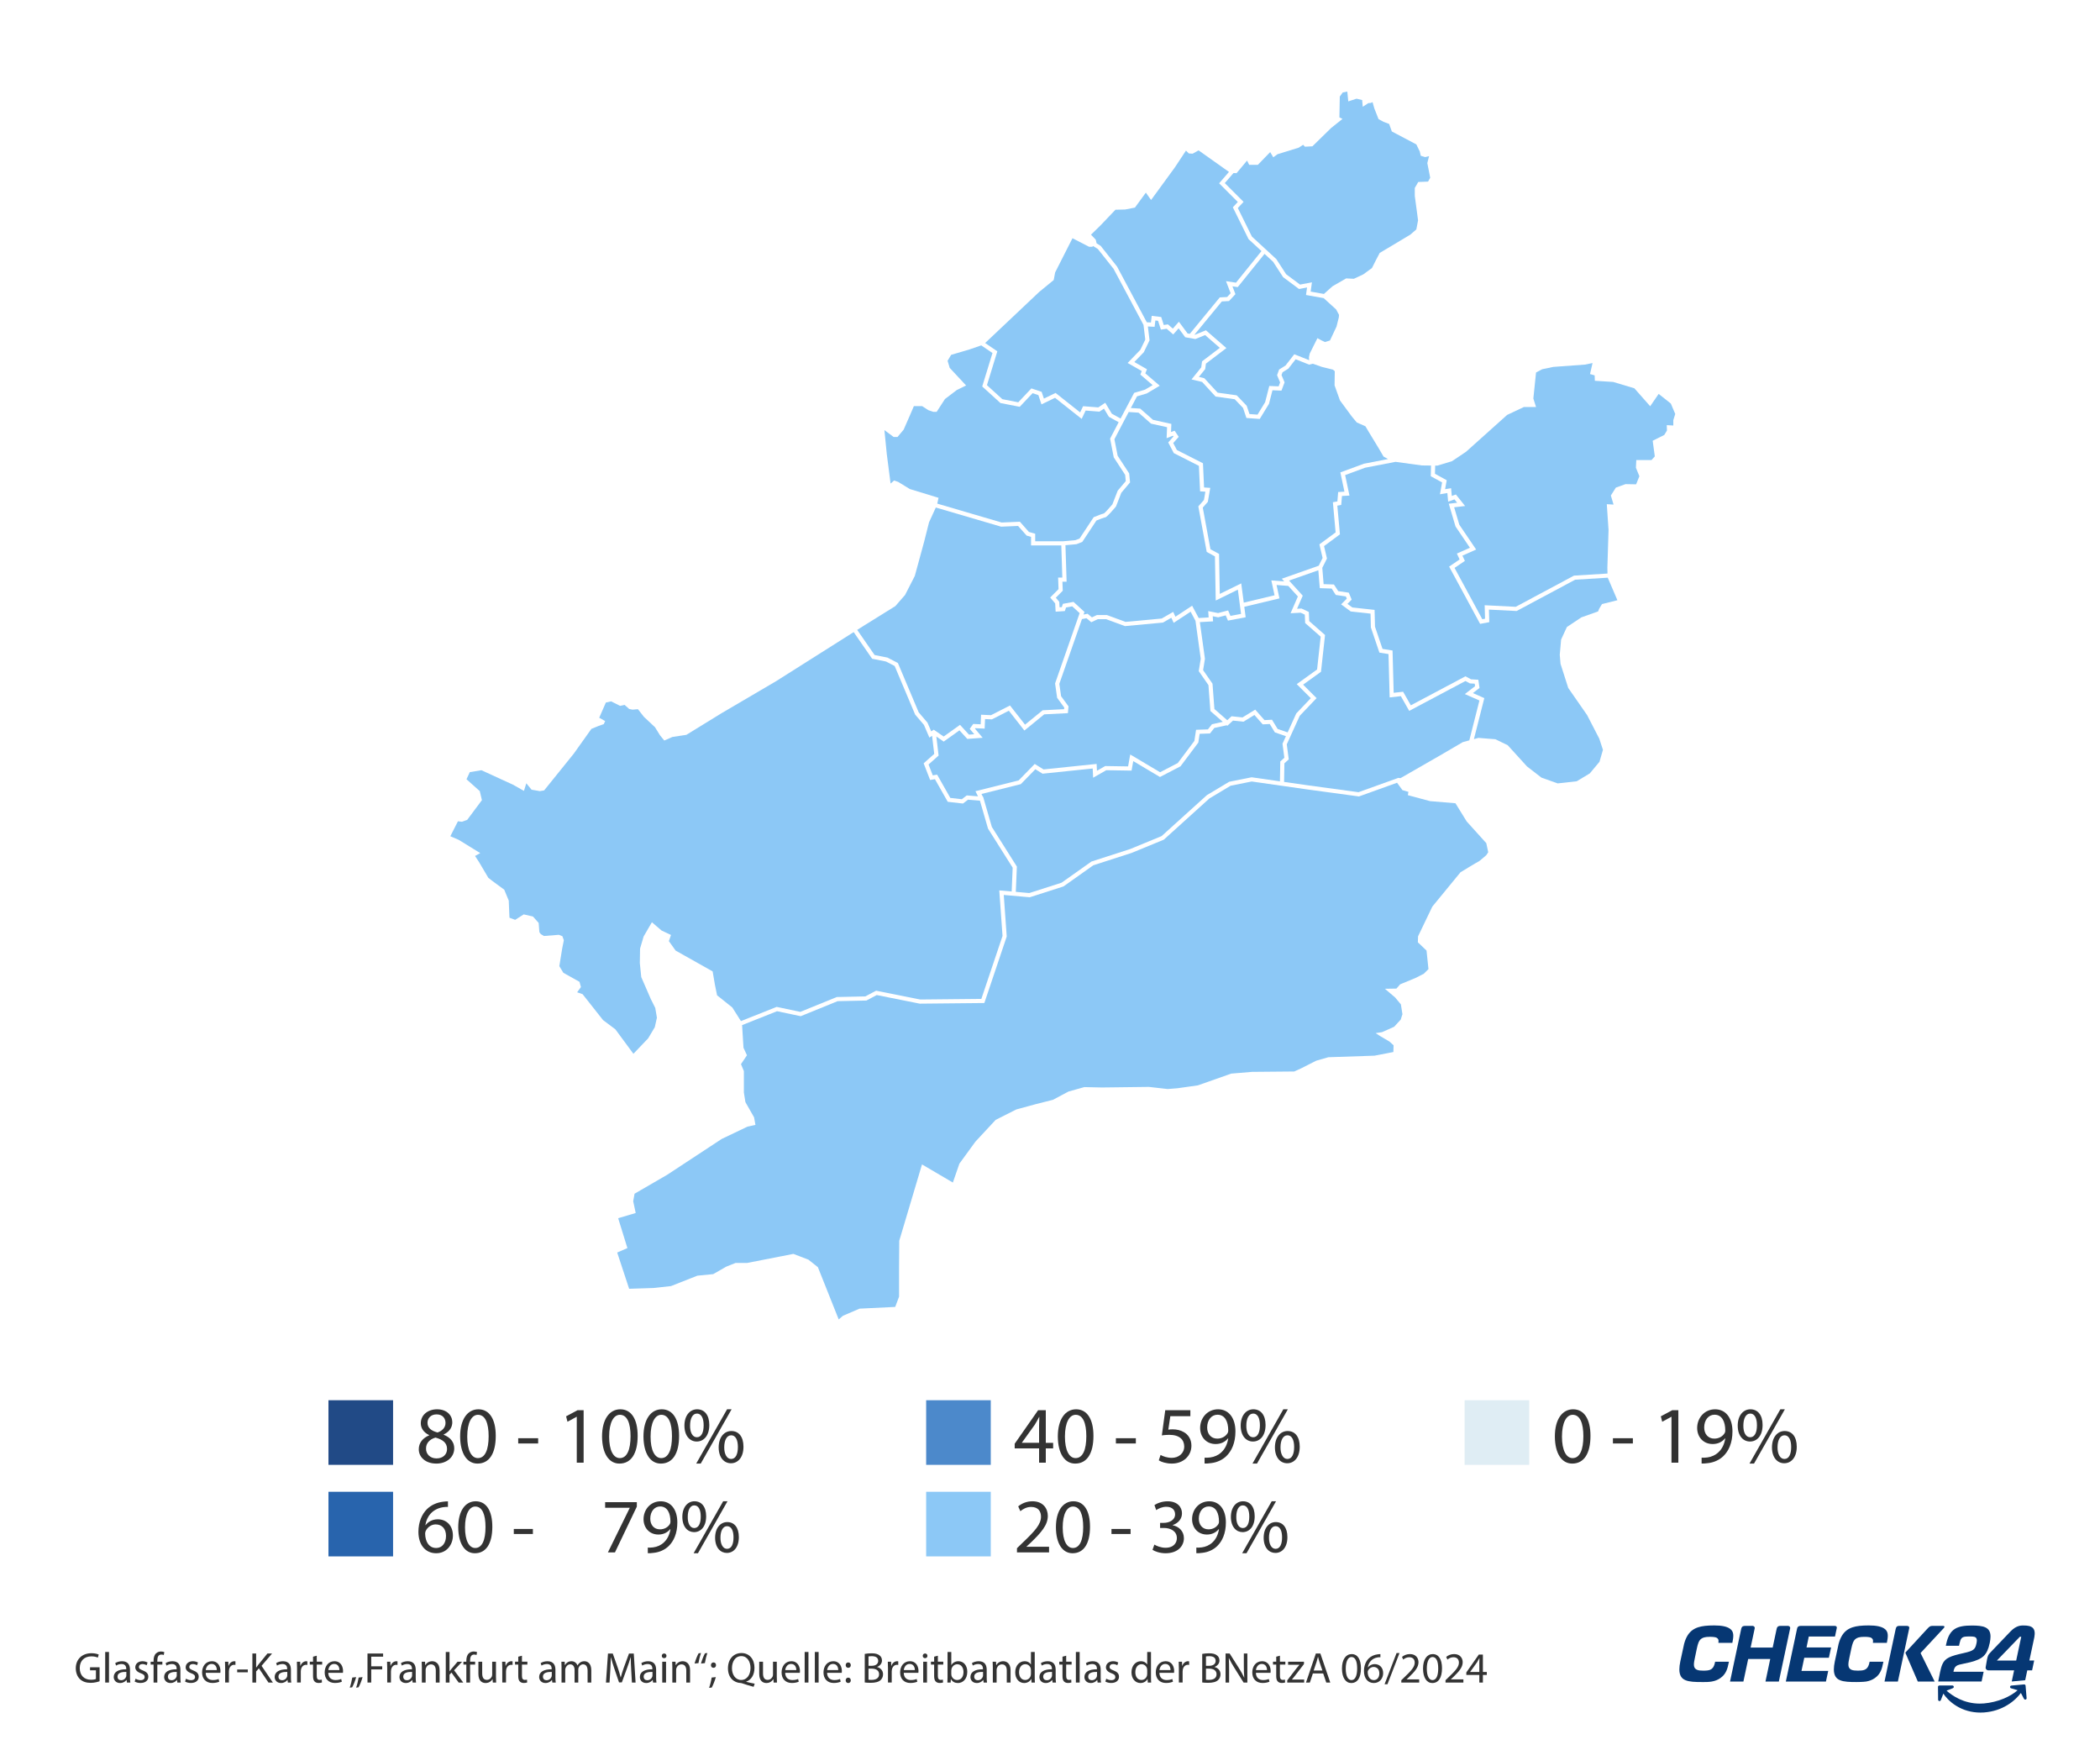 <?xml version="1.0" encoding="UTF-8"?>
<svg id="Ebene_1" data-name="Ebene 1" xmlns="http://www.w3.org/2000/svg" viewBox="0 0 390 325">
  <g>
    <polygon points="192.161 141.854 193.803 142.87 203.66 141.848 203.721 143.118 205.254 142.241 209.504 142.309 209.899 140.096 215.446 143.394 218.728 141.688 221.812 137.576 222.129 135.51 224.328 135.435 225.084 134.472 227.096 134.037 224.787 132.025 224.428 127.215 222.624 124.618 222.995 122.321 222.018 115.277 221.114 113.581 217.969 115.653 217.532 114.707 215.979 115.603 208.923 116.258 205.427 114.973 203.877 114.973 202.668 115.538 201.77 114.789 200.934 114.956 196.733 126.978 197.061 129.275 198.439 131.16 198.324 132.419 193.928 132.642 190.243 135.65 187.357 131.971 184.213 133.576 182.936 133.518 182.865 135.293 181.125 135.214 181.066 135.297 182.495 136.994 179.64 137.205 178.183 135.615 175.258 137.704 173.892 136.759 174.312 140.298 172.445 141.957 173.229 143.972 174.037 143.837 176.487 148.16 178.622 148.404 179.539 147.698 181.632 147.868 181.155 146.914 189.182 144.908 192.161 141.854" fill="#8cc8f6" stroke-width="0"/>
    <polygon points="191.153 165.825 197.148 163.903 202.695 159.974 209.902 157.649 215.72 155.253 224.135 147.645 228.269 145.164 232.444 144.329 237.703 145.081 237.768 141.39 238.523 140.704 238.179 138.097 238.815 136.7 236.757 135.99 235.811 134.436 234.506 134.504 232.964 132.761 230.928 134.01 228.983 133.802 227.935 134.769 227.82 134.669 225.518 135.167 224.713 136.192 222.794 136.258 222.544 137.884 219.239 142.291 215.421 144.276 210.462 141.327 210.147 143.09 205.453 143.015 203.011 144.411 202.929 142.699 193.62 143.664 192.281 142.835 189.581 145.602 182.274 147.429 182.53 147.941 182.579 147.945 184.199 153.543 188.848 160.91 188.65 165.603 191.153 165.825" fill="#8cc8f6" stroke-width="0"/>
    <path d="M196.716,111.74l.057,1.018.418-.028.203-.61,1.974-.359,2.032,1.863-.17.488.751-.15.805.671.921-.43h1.858l3.461,1.271,6.715-.623,2.138-1.234.415.899,3.102-2.045,1.219,2.285,1.85-.106-.079-1.179,1.826.365,1.868-.487.435,1.014,1.965-.372-.592-4.502-4.109,2.018-.149-8.191-1.526-.833-1.558-8.456,1.045-1.195.264-1.531-.981-.065-.219-4.734-4.666-2.368-1.031-1.976.973-1.112-.091-.137-1.182.454.082-2.038-2.977-.661-2.319-2.038-1.828-.122-1.011,1.912h0l-1.641,3.146.599,3.059,2.14,3.281.168,1.676-1.626,1.921-.994,2.556-.042.049c-1.621,1.916-1.87,1.98-2.05,1.982-.168.032-.899.307-1.538.566l-2.629,3.979-1.088.418-2.034.185.214,6.778h-.779l.062,1.685-1.288,1.288.635.751Z" fill="#8cc8f6" stroke-width="0"/>
    <path d="M253.338,86.099c1.482-.29,3.108-.607,4.437-.861l-.829-.461-.967-1.647-1.826-3.008-.573-.967-1.611-.716-.895-1.074-2.22-3.008-1.003-2.793.036-2.649-.358-.286-2.041-.501-1.666-.589-.689.169-2.514-.998-1.355,1.742-1.081.676-.187.514.569,1.351-.578,1.541-1.671-.07-.647,2.522-1.714,2.805-2.478-.177-.622-1.865-1.551-1.616-3.554-.498-2.498-2.712-1.971-.469,1.807-2.237.149-1.117,3.3-2.508-2.729-2.373-1.8.733-1.893-.329-1.228-1.658-1.002,1.136-1.219-1.056-1.072.165-.522-1.641-.506-.063-.139,1.18-1.251-.066.313,2.567-1.07,2.216-1.757,1.818,2.345,1.34-.306.765,2.683,2.3-2.42,1.434-1.807.535-1.145,2.166,1.746.116,2.367,2.08,3.412.758-.06,1.511.664-.255.761,1.141-1.015,1.159.673,1.29,4.846,2.459.207,4.495,1.148.077-.446,2.587-.942,1.077,1.424,7.729,1.597.871.135,7.427,3.984-1.957.471,3.576,5.718-1.365-.598-2.764,2.397.189-.456-.503,6.86-2.412.72-1.44-.594-2.525,3.011-2.223-.509-5.601.837-.152.145-1.744,1.164-.065-.757-3.578,4.388-1.617.03-.006Z" fill="#8cc8f6" stroke-width="0"/>
    <polygon points="229.078 32.131 227.46 33.998 230.948 37.486 229.882 38.628 232.501 43.933 237.027 48.106 238.861 50.928 241.438 52.844 243.644 52.42 243.409 54.146 245.871 54.582 247.457 53.162 249.999 51.694 251.432 51.766 253.186 50.942 254.797 49.761 255.442 48.472 256.229 46.968 261.922 43.567 263.032 42.6 263.354 40.917 262.746 36.37 262.746 34.902 263.39 33.792 265.216 33.72 265.61 33.004 265.073 30.283 265.395 28.994 264.679 29.173 263.856 28.923 263.677 28.135 263.032 26.81 258.485 24.411 257.984 23.015 256.945 22.621 256.015 22.12 255.227 20.115 254.905 18.969 254.582 19.112 254.117 19.148 253.079 19.829 252.971 18.575 251.933 18.325 250.393 18.826 250.214 17 249.355 17.179 248.818 17.931 248.746 21.798 249.319 22.084 247.207 23.767 243.734 27.168 242.337 27.24 242.015 26.882 241.192 27.419 237.253 28.636 236.466 29.209 235.893 28.242 233.601 30.606 231.99 30.606 231.596 29.818 229.647 32.153 229.078 32.131" fill="#8cc8f6" stroke-width="0"/>
    <polygon points="226.911 55.973 221.835 62.14 221.922 62.155 223.955 61.327 227.757 64.633 223.958 67.52 223.823 68.533 222.648 69.987 223.659 70.228 226.13 72.911 229.675 73.407 231.531 75.341 232.045 76.883 233.542 76.989 234.952 74.683 235.725 71.668 237.461 71.741 237.735 71.01 237.168 69.663 237.549 68.616 238.74 67.872 240.366 65.781 243.129 66.878 243.089 66.338 243.233 65.658 244.665 62.793 245.381 63.187 246.061 63.509 246.992 63.223 248.209 60.645 248.639 58.927 248.675 58.461 248.138 57.459 245.821 55.356 242.545 54.776 242.736 53.379 241.251 53.665 238.291 51.464 236.433 48.607 234.843 47.141 229.864 53.313 228.88 53.166 229.438 54.618 228.246 55.903 226.911 55.973" fill="#8cc8f6" stroke-width="0"/>
    <polygon points="249.946 110.749 248.072 110.471 247.306 109.287 245.106 109.211 244.834 105.889 239.393 107.802 241.939 110.609 240.882 113.035 241.704 112.992 243.068 113.628 243.142 115.33 246.079 117.909 245.329 124.739 242.008 127.13 244.509 129.631 241.384 132.909 238.972 138.215 239.339 141.003 238.532 141.737 238.472 145.191 243.026 145.841 252.291 147.099 259.681 144.444 260.098 144.485 267.436 140.273 271.661 137.803 272.875 137.473 274.752 130.071 272.044 128.877 273.941 127.411 273.875 126.95 272.968 126.893 272.152 126.454 261.71 131.999 260.159 129.268 258.079 129.499 257.863 121.449 256.174 121.179 254.59 116.502 254.526 113.941 250.854 113.54 249.061 112.219 250.118 111.162 249.946 110.749" fill="#8cc8f6" stroke-width="0"/>
    <polygon points="227.633 114.264 226.235 114.628 225.222 114.426 225.285 115.376 222.83 115.517 223.774 122.33 223.435 124.434 225.181 126.949 225.532 131.652 227.92 133.734 228.718 132.998 230.749 133.216 233.113 131.767 234.837 133.715 236.23 133.642 237.271 135.353 239.135 135.995 240.737 132.471 243.433 129.644 240.823 127.034 244.601 124.314 245.27 118.224 242.386 115.692 242.318 114.128 241.553 113.771 239.677 113.87 241.034 110.758 239.254 108.796 237.074 108.624 237.612 111.113 231.083 112.671 231.339 114.615 228.05 115.237 227.633 114.264" fill="#8cc8f6" stroke-width="0"/>
    <path d="M290.995,116.428l2.685-1.79,3.115-1.11.179-.465.537-.895,2.864-.716-1.793-4.184-6.054.375-10.865,5.813-5.147-.261.067,2.33-1.705.32-5.756-10.638,1.951-1.324-.511-1.094,2.424-1.078-2.676-3.951-1.252-4.227,1.56-.18-.499-.623-1.176.42-.146-1.601-1.372.229.393-2.199-2.104-1.154.049-1.979-1.728-.021-4.861-.667c-1.485.28-3.876.743-5.657,1.092l-3.705,1.365.805,3.805-1.392.077-.139,1.664-.725.132.485,5.331-2.952,2.179.542,2.302-.866,1.732.247,3.029,1.917.066.795,1.229,1.96.29.538,1.291-.788.788.905.666,4.136.451.078,3.118,1.397,4.126,1.861.298.21,7.851,1.753-.195,1.431,2.522,10.144-5.387,1.03.555,1.365.085.218,1.526-1.227.948,2.119.935-1.93,7.612.832-.226,3.151.251,2.291,1.11,3.58,3.938,2.685,2.077,3.008,1.074,3.545-.394,2.435-1.468,1.79-2.148.644-2.22-.68-2.077-2.256-4.368-3.509-5.048-1.432-4.475-.143-1.683.251-2.829,1.074-2.327Z" fill="#8cc8f6" stroke-width="0"/>
    <path d="M272.377,152.518l-2.077-3.366-4.726-.394-4.117-1.11.107-.609-1.11-.322-1.002-1.373-7.078,2.544-9.455-1.284-10.454-1.493-3.915.783-3.955,2.373-8.458,7.647-5.984,2.463-7.109,2.293-5.548,3.93-6.256,2.007-4.828-.429.551,7.716-4.157,12.352-11.987.119-7.995-1.599-1.924,1.019-5.336.116-6.862,2.791-4.393-.925-6.492,2.579.259,4.207.644,1.396-1.11,1.647.537,1.289v3.974l.286,1.79,1.611,2.829.251,1.396-1.468.322-4.798,2.291-10.133,6.66-6.051,3.509-.251,1.396.465,2.184-3.258.967,1.719,5.55-1.898.823,2.22,6.731,4.476-.143,3.294-.358,4.905-1.933,2.936-.286,2.435-1.396,1.719-.68h2.148l8.593-1.683,2.793,1.074,1.754,1.396,3.867,9.703.788-.68,3.079-1.325,6.624-.322.716-1.898v-5.299l.036-5.084,4.225-14.178,5.729,3.366,1.217-3.509,2.972-4.082,3.759-4.046,3.831-1.933,3.545-.967,3.258-.824,2.9-1.54,2.936-.823,3.258.072,8.736-.107,3.473.394,1.826-.143,3.795-.537,6.194-2.184,3.867-.322,7.841-.072,1.253-.573,2.829-1.432,2.256-.644,8.557-.286,3.509-.68.036-1.253-.752-.68-1.754-1.038-.823-.537,1.182-.179,2.256-1.003,1.217-1.325.322-1.003-.286-1.826-1.074-1.289-1.898-1.611,2.148-.036.68-.788,2.864-1.182,1.54-.788.859-.859-.358-3.437-1.611-1.54.036-1.11,2.649-5.514,5.227-6.373s3.222-1.969,3.366-2.005c.143-.036,1.432-1.182,1.432-1.182l.358-.537-.358-1.683-3.652-4.046Z" fill="#8cc8f6" stroke-width="0"/>
    <polygon points="120.369 192.806 121.603 190.734 122 188.97 121.692 187.162 120.854 185.486 119.09 181.429 118.825 178.827 118.869 176.137 119.531 173.888 121.069 171.244 122.859 172.783 124.614 173.607 124.22 174.753 125.473 176.507 132.347 180.374 132.777 182.88 133.171 184.813 135.999 187.069 137.602 189.602 144.241 186.964 148.631 187.889 155.406 185.133 160.702 185.017 162.707 183.956 170.893 185.593 182.251 185.48 186.184 173.794 185.579 165.33 187.882 165.535 188.068 161.118 183.489 153.862 181.986 148.67 179.773 148.49 178.844 149.205 176.01 148.881 173.633 144.685 172.738 144.834 171.533 141.737 173.5 139.989 173.1 136.624 172.598 136.959 171.587 134.599 169.954 132.682 166.151 123.668 164.548 122.835 161.965 122.318 158.541 117.372 144.138 126.481 133.995 132.435 127.469 136.448 124.867 136.844 123.367 137.506 122.574 136.536 121.647 135.036 119.575 133.096 118.472 131.685 117.458 131.773 116.841 131.641 116.003 130.891 115.165 131.067 113.489 130.23 112.519 130.45 111.284 133.272 112.387 133.89 112.122 134.463 111.108 134.816 109.829 135.345 106.565 139.931 101.053 146.767 100.259 146.899 98.716 146.634 97.746 145.444 97.305 146.855 95.276 145.708 89.411 143.018 87.25 143.371 86.633 144.694 89.102 146.899 89.499 148.575 86.765 152.235 85.795 152.588 85.045 152.5 83.634 155.278 85.177 155.939 89.19 158.409 88.22 158.938 88.97 160.085 90.69 162.995 91.484 163.613 93.644 165.2 94.482 167.229 94.615 170.404 95.673 170.801 97.261 169.787 98.98 170.184 100.039 171.374 100.171 173.094 100.436 173.447 101.009 173.8 103.787 173.579 104.449 173.844 104.713 174.593 104.405 176.137 103.875 179.4 104.625 180.635 107.624 182.311 107.888 183.281 107.183 184.251 108.197 184.604 111.99 189.411 114.283 191.131 117.634 195.673 120.369 192.806" fill="#8cc8f6" stroke-width="0"/>
    <polygon points="310.293 74.931 308.038 73.141 306.462 75.432 303.526 72.102 299.588 70.921 296.187 70.706 296.151 69.704 295.292 69.453 295.757 67.412 294.396 67.698 288.489 68.128 286.412 68.558 285.266 69.166 284.765 74 285.266 75.575 283.011 75.575 279.896 77.043 272.27 83.882 269.656 85.636 266.935 86.46 266.533 86.455 266.495 87.974 268.673 89.169 268.375 90.838 269.489 90.652 269.62 92.09 270.378 91.819 272.089 93.959 270.057 94.193 271.015 97.426 274.141 102.041 271.592 103.173 272.049 104.151 270.132 105.452 275.289 114.983 275.794 114.888 275.723 112.383 281.489 112.675 292.313 106.884 298.536 106.498 298.514 105.4 298.729 98.418 298.407 93.621 299.66 93.692 299.158 92.009 300.089 90.541 301.88 89.897 303.849 89.933 304.457 88.429 303.813 86.854 303.885 85.421 306.713 85.421 307.322 84.741 306.928 81.841 309.076 80.767 309.577 79.943 309.542 78.941 310.759 79.013 310.759 78.01 311.117 76.864 310.293 74.931" fill="#8cc8f6" stroke-width="0"/>
    <polygon points="162.421 121.624 164.807 122.101 166.753 123.113 170.617 132.273 172.249 134.188 172.942 135.804 173.413 135.49 175.251 136.762 178.29 134.592 179.956 136.409 180.934 136.337 180.091 135.336 180.742 134.425 182.126 134.488 182.197 132.713 184.044 132.797 187.572 130.996 190.365 134.557 193.637 131.886 197.617 131.683 197.645 131.38 196.325 129.574 195.943 126.902 200.505 113.849 199.129 112.588 197.98 112.797 197.758 113.465 196.046 113.579 195.961 112.041 195.034 110.946 196.586 109.394 196.506 107.246 197.289 107.246 197.101 101.273 191.481 101.273 191.481 99.687 190.658 99.452 189.072 97.66 185.927 97.797 173.794 94.238 172.538 96.979 171.612 100.639 169.892 106.945 168.084 110.473 166.276 112.546 160.455 116.162 159.193 116.96 162.421 121.624" fill="#8cc8f6" stroke-width="0"/>
    <polygon points="185.219 65.235 183.29 71.52 186.153 74.123 189.105 74.7 191.542 72.12 193.448 72.756 193.867 74.013 196.033 72.963 200.599 76.575 201.144 75.424 203.973 75.647 205.263 74.787 206.482 76.819 208.107 77.716 210.626 72.95 212.652 72.349 214.065 71.512 211.779 69.553 212.041 68.898 209.417 67.399 211.777 64.957 212.695 63.056 212.363 60.329 206.805 49.917 203.886 46.234 203.023 45.695 202.834 45.824 202.261 45.824 199.174 44.236 195.955 50.586 195.69 51.997 193 54.202 182.954 63.693 185.219 65.235" fill="#8cc8f6" stroke-width="0"/>
    <path d="M165.394,89.791l.661-.573.75.265,2.161,1.323,5.336,1.632-.243,1.076,11.962,3.509,3.385-.147,1.68,1.899,1.165.333v1.396h5.205l2.272-.207.758-.291,2.624-3.972.11-.045c1.2-.491,1.635-.621,1.81-.655.223-.167.951-.968,1.55-1.673l.994-2.555,1.498-1.77-.116-1.164-2.119-3.25-.679-3.472,1.592-3.051-1.82-1.004-.91-1.517-.84.56-2.566-.203-.733,1.546-4.946-3.913-2.52,1.222-.575-1.724-1.075-.358-2.391,2.531-3.579-.7-3.384-3.076,1.905-6.209-2.085-1.42-2.152.742-3.44,1.014-.661,1.102.397,1.323,3.043,3.263-1.72.838-2.205,1.676-1.543,2.381h-.617l-.926-.309-1.147-.75h-1.543l-.661,1.543-1.235,2.822-1.147,1.367h-.706l-1.72-1.279.441,4.454.706,5.468Z" fill="#8cc8f6" stroke-width="0"/>
    <polygon points="203.656 45.182 204.407 45.651 207.452 49.493 212.974 59.838 213.745 59.879 213.89 58.645 215.655 58.866 216.127 60.348 216.9 60.229 217.811 61.019 218.938 59.741 220.55 61.917 220.962 61.989 226.531 55.221 227.894 55.15 228.547 54.446 227.686 52.208 229.541 52.486 234.276 46.618 231.873 44.403 228.955 38.492 229.877 37.504 226.408 34.036 228.238 31.923 222.591 27.919 221.488 28.537 220.783 28.493 220.253 27.963 218.181 31.094 213.771 37.136 212.801 35.769 210.772 38.547 208.964 38.9 207.156 38.944 204.378 41.855 202.614 43.574 203.496 44.501 203.656 45.182" fill="#8cc8f6" stroke-width="0"/>
  </g>
  <g>
    <path d="M83.191,279.813c-.258-.015-.588,0-.947.057-1.981.331-3.029,1.781-3.245,3.317h.044c.444-.589,1.22-1.077,2.254-1.077,1.65,0,2.814,1.191,2.814,3.016,0,1.708-1.164,3.288-3.102,3.288-1.996,0-3.303-1.551-3.303-3.978,0-1.838.66-3.288,1.579-4.207.775-.761,1.81-1.235,2.987-1.379.373-.057.688-.071.918-.071v1.034ZM82.833,285.197c0-1.335-.761-2.14-1.925-2.14-.76,0-1.464.475-1.809,1.149-.086.144-.144.33-.144.56.028,1.536.732,2.671,2.054,2.671,1.091,0,1.823-.904,1.823-2.24Z" fill="#333" stroke-width="0"/>
    <path d="M91.431,283.489c0,3.173-1.178,4.925-3.245,4.925-1.824,0-3.059-1.709-3.087-4.796,0-3.13,1.35-4.854,3.245-4.854,1.967,0,3.087,1.752,3.087,4.725ZM86.361,283.633c0,2.426.747,3.805,1.896,3.805,1.292,0,1.909-1.508,1.909-3.892,0-2.297-.589-3.805-1.896-3.805-1.105,0-1.91,1.35-1.91,3.892Z" fill="#333" stroke-width="0"/>
    <path d="M98.965,283.905v.934h-3.547v-.934h3.547Z" fill="#333" stroke-width="0"/>
    <path d="M118.269,278.923v.833l-4.063,8.5h-1.307l4.049-8.256v-.029h-4.566v-1.048h5.888Z" fill="#333" stroke-width="0"/>
    <path d="M120.305,287.365c.272.029.588,0,1.02-.043.732-.101,1.421-.401,1.952-.904.618-.56,1.062-1.379,1.235-2.484h-.043c-.518.632-1.264,1.006-2.197,1.006-1.68,0-2.757-1.264-2.757-2.857,0-1.767,1.278-3.317,3.188-3.317s3.087,1.551,3.087,3.935c0,2.053-.689,3.489-1.607,4.379-.719.704-1.709,1.135-2.715,1.25-.459.071-.861.086-1.162.071v-1.034ZM120.764,281.995c0,1.163.703,1.981,1.795,1.981.848,0,1.508-.416,1.838-.976.072-.115.115-.259.115-.46,0-1.594-.59-2.814-1.91-2.814-1.076,0-1.838.948-1.838,2.269Z" fill="#333" stroke-width="0"/>
    <path d="M131.142,281.551c0,1.967-1.034,2.943-2.239,2.943-1.164,0-2.168-.934-2.184-2.814,0-1.866,1.02-2.915,2.255-2.915,1.307,0,2.168,1.005,2.168,2.786ZM127.725,281.637c-.029,1.191.416,2.097,1.206,2.097.833,0,1.206-.891,1.206-2.126,0-1.134-.33-2.082-1.206-2.082-.79,0-1.206.934-1.206,2.111ZM128.815,288.414l5.485-9.649h.804l-5.485,9.649h-.804ZM137.215,285.413c0,1.967-1.033,2.943-2.225,2.943-1.164,0-2.168-.934-2.184-2.8,0-1.881,1.02-2.93,2.255-2.93,1.307,0,2.153,1.006,2.153,2.786ZM133.798,285.499c-.015,1.191.445,2.097,1.221,2.097.833,0,1.206-.891,1.206-2.125,0-1.135-.33-2.082-1.206-2.082-.79,0-1.221.933-1.221,2.11Z" fill="#333" stroke-width="0"/>
  </g>
  <g>
    <path d="M77.773,269.125c0-1.23.735-2.101,1.936-2.61l-.016-.045c-1.08-.51-1.545-1.35-1.545-2.189,0-1.545,1.305-2.596,3.016-2.596,1.89,0,2.834,1.186,2.834,2.4,0,.825-.404,1.71-1.604,2.28v.045c1.215.479,1.965,1.335,1.965,2.52,0,1.695-1.455,2.835-3.315,2.835-2.039,0-3.27-1.215-3.27-2.64ZM83.023,269.064c0-1.185-.824-1.755-2.145-2.13-1.141.33-1.756,1.08-1.756,2.01-.045.99.705,1.86,1.951,1.86,1.185,0,1.949-.735,1.949-1.74ZM79.394,264.189c0,.976.735,1.5,1.86,1.801.84-.285,1.484-.886,1.484-1.771,0-.78-.465-1.59-1.65-1.59-1.094,0-1.694.72-1.694,1.56Z" fill="#333" stroke-width="0"/>
    <path d="M92.068,266.62c0,3.314-1.23,5.145-3.391,5.145-1.904,0-3.194-1.785-3.225-5.01,0-3.27,1.41-5.07,3.391-5.07,2.055,0,3.225,1.83,3.225,4.936ZM86.773,266.77c0,2.535.78,3.976,1.98,3.976,1.35,0,1.994-1.575,1.994-4.065,0-2.399-.615-3.975-1.979-3.975-1.155,0-1.995,1.41-1.995,4.064Z" fill="#333" stroke-width="0"/>
    <path d="M99.943,267.055v.975h-3.705v-.975h3.705Z" fill="#333" stroke-width="0"/>
    <path d="M107.113,263.08h-.031l-1.694.915-.255-1.005,2.13-1.141h1.125v9.75h-1.274v-8.52Z" fill="#333" stroke-width="0"/>
    <path d="M118.422,266.62c0,3.314-1.229,5.145-3.39,5.145-1.905,0-3.194-1.785-3.225-5.01,0-3.27,1.409-5.07,3.39-5.07,2.055,0,3.225,1.83,3.225,4.936ZM113.127,266.77c0,2.535.78,3.976,1.98,3.976,1.35,0,1.995-1.575,1.995-4.065,0-2.399-.615-3.975-1.979-3.975-1.156,0-1.996,1.41-1.996,4.064Z" fill="#333" stroke-width="0"/>
    <path d="M126.117,266.62c0,3.314-1.23,5.145-3.391,5.145-1.904,0-3.194-1.785-3.225-5.01,0-3.27,1.41-5.07,3.391-5.07,2.055,0,3.225,1.83,3.225,4.936ZM120.822,266.77c0,2.535.78,3.976,1.98,3.976,1.35,0,1.994-1.575,1.994-4.065,0-2.399-.615-3.975-1.979-3.975-1.155,0-1.995,1.41-1.995,4.064Z" fill="#333" stroke-width="0"/>
    <path d="M131.727,264.595c0,2.055-1.08,3.075-2.34,3.075-1.215,0-2.265-.976-2.279-2.94,0-1.949,1.064-3.045,2.354-3.045,1.365,0,2.265,1.051,2.265,2.91ZM128.157,264.685c-.03,1.245.435,2.19,1.26,2.19.87,0,1.261-.93,1.261-2.22,0-1.186-.346-2.175-1.261-2.175-.825,0-1.26.975-1.26,2.204ZM129.297,271.765l5.73-10.08h.84l-5.73,10.08h-.84ZM138.072,268.63c0,2.055-1.08,3.075-2.325,3.075-1.216,0-2.265-.976-2.28-2.926,0-1.965,1.064-3.06,2.355-3.06,1.365,0,2.25,1.05,2.25,2.91ZM134.502,268.72c-.016,1.245.465,2.189,1.275,2.189.869,0,1.26-.93,1.26-2.22,0-1.185-.346-2.175-1.26-2.175-.826,0-1.275.976-1.275,2.205Z" fill="#333" stroke-width="0"/>
  </g>
  <rect x="61" y="260" width="12" height="12" fill="#214a86" stroke-width="0"/>
  <rect x="61" y="277" width="12" height="12" fill="#2864ad" stroke-width="0"/>
  <g>
    <path d="M188.865,288.256v-.775l.99-.962c2.384-2.269,3.461-3.475,3.475-4.882,0-.948-.459-1.823-1.852-1.823-.848,0-1.551.431-1.982.789l-.401-.89c.646-.546,1.565-.948,2.642-.948,2.01,0,2.857,1.379,2.857,2.714,0,1.723-1.249,3.116-3.217,5.012l-.746.688v.029h4.193v1.048h-5.959Z" fill="#333" stroke-width="0"/>
    <path d="M202.431,283.489c0,3.173-1.178,4.925-3.245,4.925-1.824,0-3.059-1.709-3.087-4.796,0-3.13,1.35-4.854,3.245-4.854,1.967,0,3.087,1.752,3.087,4.725ZM197.361,283.633c0,2.426.747,3.805,1.896,3.805,1.292,0,1.909-1.508,1.909-3.892,0-2.297-.589-3.805-1.896-3.805-1.105,0-1.91,1.35-1.91,3.892Z" fill="#333" stroke-width="0"/>
    <path d="M209.965,283.905v.934h-3.547v-.934h3.547Z" fill="#333" stroke-width="0"/>
    <path d="M214.383,286.806c.359.229,1.192.589,2.068.589,1.622,0,2.125-1.034,2.11-1.81-.015-1.307-1.192-1.866-2.412-1.866h-.704v-.948h.704c.919,0,2.082-.474,2.082-1.579,0-.746-.474-1.407-1.638-1.407-.746,0-1.464.33-1.865.617l-.331-.919c.488-.358,1.437-.718,2.44-.718,1.838,0,2.672,1.092,2.672,2.226,0,.962-.574,1.78-1.724,2.197v.028c1.149.229,2.082,1.092,2.082,2.398,0,1.493-1.163,2.8-3.403,2.8-1.048,0-1.967-.33-2.426-.632l.344-.977Z" fill="#333" stroke-width="0"/>
    <path d="M222.177,287.365c.272.029.589,0,1.02-.043.732-.101,1.421-.401,1.952-.904.618-.56,1.062-1.379,1.235-2.484h-.043c-.517.632-1.264,1.006-2.196,1.006-1.681,0-2.758-1.264-2.758-2.857,0-1.767,1.278-3.317,3.188-3.317s3.088,1.551,3.088,3.935c0,2.053-.689,3.489-1.608,4.379-.718.704-1.709,1.135-2.714,1.25-.459.071-.861.086-1.163.071v-1.034ZM222.637,281.995c0,1.163.703,1.981,1.795,1.981.847,0,1.507-.416,1.838-.976.071-.115.114-.259.114-.46,0-1.594-.589-2.814-1.909-2.814-1.077,0-1.838.948-1.838,2.269Z" fill="#333" stroke-width="0"/>
    <path d="M233.014,281.551c0,1.967-1.033,2.943-2.239,2.943-1.163,0-2.168-.934-2.183-2.814,0-1.866,1.02-2.915,2.254-2.915,1.307,0,2.168,1.005,2.168,2.786ZM229.598,281.637c-.029,1.191.416,2.097,1.205,2.097.833,0,1.207-.891,1.207-2.126,0-1.134-.33-2.082-1.207-2.082-.789,0-1.205.934-1.205,2.111ZM230.688,288.414l5.485-9.649h.803l-5.484,9.649h-.804ZM239.088,285.413c0,1.967-1.033,2.943-2.226,2.943-1.163,0-2.168-.934-2.183-2.8,0-1.881,1.02-2.93,2.254-2.93,1.307,0,2.154,1.006,2.154,2.786ZM235.67,285.499c-.014,1.191.445,2.097,1.221,2.097.834,0,1.207-.891,1.207-2.125,0-1.135-.33-2.082-1.207-2.082-.789,0-1.221.933-1.221,2.11Z" fill="#333" stroke-width="0"/>
  </g>
  <g>
    <path d="M192.974,271.6v-2.655h-4.53v-.869l4.35-6.226h1.426v6.061h1.365v1.034h-1.365v2.655h-1.245ZM192.974,267.91v-3.255c0-.511.015-1.021.045-1.53h-.045c-.3.57-.54.99-.81,1.439l-2.385,3.315v.03h3.194Z" fill="#333" stroke-width="0"/>
    <path d="M203.068,266.62c0,3.314-1.23,5.145-3.391,5.145-1.904,0-3.194-1.785-3.225-5.01,0-3.27,1.41-5.07,3.391-5.07,2.055,0,3.225,1.83,3.225,4.936ZM197.773,266.77c0,2.535.78,3.976,1.98,3.976,1.35,0,1.994-1.575,1.994-4.065,0-2.399-.615-3.975-1.979-3.975-1.155,0-1.995,1.41-1.995,4.064Z" fill="#333" stroke-width="0"/>
    <path d="M210.943,267.055v.975h-3.705v-.975h3.705Z" fill="#333" stroke-width="0"/>
    <path d="M221.067,262.96h-3.72l-.375,2.505c.225-.03.436-.06.795-.06.75,0,1.5.165,2.1.524.766.436,1.396,1.275,1.396,2.505,0,1.905-1.515,3.33-3.63,3.33-1.064,0-1.965-.3-2.43-.6l.33-1.005c.404.239,1.199.539,2.084.539,1.246,0,2.311-.81,2.311-2.114-.016-1.26-.855-2.16-2.805-2.16-.555,0-.99.06-1.351.105l.63-4.681h4.665v1.11Z" fill="#333" stroke-width="0"/>
    <path d="M223.707,270.67c.285.029.615,0,1.065-.045.765-.105,1.485-.42,2.04-.945.645-.585,1.109-1.439,1.29-2.595h-.046c-.539.66-1.319,1.05-2.295,1.05-1.754,0-2.879-1.32-2.879-2.985,0-1.845,1.334-3.465,3.33-3.465s3.225,1.62,3.225,4.11c0,2.145-.721,3.645-1.68,4.575-.75.734-1.785,1.185-2.836,1.305-.479.075-.899.09-1.215.075v-1.08ZM224.187,265.06c0,1.215.734,2.07,1.875,2.07.885,0,1.574-.436,1.92-1.021.074-.119.12-.27.12-.479,0-1.665-.615-2.939-1.995-2.939-1.125,0-1.92.989-1.92,2.369Z" fill="#333" stroke-width="0"/>
    <path d="M235.032,264.595c0,2.055-1.08,3.075-2.34,3.075-1.215,0-2.265-.976-2.28-2.94,0-1.949,1.065-3.045,2.355-3.045,1.365,0,2.265,1.051,2.265,2.91ZM231.463,264.685c-.031,1.245.435,2.19,1.26,2.19.869,0,1.26-.93,1.26-2.22,0-1.186-.346-2.175-1.26-2.175-.825,0-1.26.975-1.26,2.204ZM232.603,271.765l5.729-10.08h.84l-5.729,10.08h-.84ZM241.377,268.63c0,2.055-1.08,3.075-2.324,3.075-1.216,0-2.266-.976-2.281-2.926,0-1.965,1.065-3.06,2.355-3.06,1.365,0,2.25,1.05,2.25,2.91ZM237.807,268.72c-.015,1.245.465,2.189,1.275,2.189.87,0,1.26-.93,1.26-2.22,0-1.185-.345-2.175-1.26-2.175-.825,0-1.275.976-1.275,2.205Z" fill="#333" stroke-width="0"/>
  </g>
  <rect x="172" y="260" width="12" height="12" fill="#4c89cb" stroke-width="0"/>
  <rect x="172" y="277" width="12" height="12" fill="#8cc8f6" stroke-width="0"/>
  <g>
    <path d="M295.374,266.62c0,3.314-1.229,5.145-3.39,5.145-1.905,0-3.195-1.785-3.225-5.01,0-3.27,1.409-5.07,3.389-5.07,2.056,0,3.226,1.83,3.226,4.936ZM290.079,266.77c0,2.535.78,3.976,1.979,3.976,1.351,0,1.996-1.575,1.996-4.065,0-2.399-.615-3.975-1.98-3.975-1.155,0-1.995,1.41-1.995,4.064Z" fill="#333" stroke-width="0"/>
    <path d="M303.248,267.055v.975h-3.704v-.975h3.704Z" fill="#333" stroke-width="0"/>
    <path d="M310.418,263.08h-.029l-1.695.915-.255-1.005,2.13-1.141h1.125v9.75h-1.275v-8.52Z" fill="#333" stroke-width="0"/>
    <path d="M316.014,270.67c.285.029.614,0,1.064-.045.766-.105,1.484-.42,2.04-.945.646-.585,1.11-1.439,1.29-2.595h-.045c-.54.66-1.32,1.05-2.295,1.05-1.756,0-2.881-1.32-2.881-2.985,0-1.845,1.336-3.465,3.33-3.465s3.226,1.62,3.226,4.11c0,2.145-.72,3.645-1.681,4.575-.75.734-1.784,1.185-2.834,1.305-.48.075-.9.09-1.215.075v-1.08ZM316.493,265.06c0,1.215.735,2.07,1.875,2.07.885,0,1.575-.436,1.92-1.021.075-.119.12-.27.12-.479,0-1.665-.615-2.939-1.995-2.939-1.125,0-1.92.989-1.92,2.369Z" fill="#333" stroke-width="0"/>
    <path d="M327.338,264.595c0,2.055-1.08,3.075-2.34,3.075-1.215,0-2.266-.976-2.279-2.94,0-1.949,1.064-3.045,2.354-3.045,1.365,0,2.266,1.051,2.266,2.91ZM323.768,264.685c-.029,1.245.436,2.19,1.26,2.19.871,0,1.261-.93,1.261-2.22,0-1.186-.345-2.175-1.261-2.175-.824,0-1.26.975-1.26,2.204ZM324.908,271.765l5.729-10.08h.84l-5.729,10.08h-.84ZM333.683,268.63c0,2.055-1.08,3.075-2.325,3.075-1.215,0-2.265-.976-2.279-2.926,0-1.965,1.064-3.06,2.354-3.06,1.365,0,2.25,1.05,2.25,2.91ZM330.113,268.72c-.016,1.245.465,2.189,1.274,2.189.87,0,1.26-.93,1.26-2.22,0-1.185-.345-2.175-1.26-2.175-.825,0-1.274.976-1.274,2.205Z" fill="#333" stroke-width="0"/>
  </g>
  <rect x="272" y="260" width="12" height="12" fill="#dfedf4" stroke-width="0"/>
  <g>
    <path d="M18.494,312.183c-.312.112-.927.296-1.654.296-.816,0-1.487-.208-2.016-.712-.463-.447-.751-1.167-.751-2.007.008-1.606,1.111-2.782,2.918-2.782.624,0,1.111.136,1.344.248l-.168.567c-.288-.128-.647-.231-1.191-.231-1.312,0-2.167.815-2.167,2.167,0,1.367.823,2.175,2.079,2.175.455,0,.768-.064.927-.145v-1.606h-1.095v-.561h1.774v2.591Z" fill="#333" stroke-width="0"/>
    <path d="M19.537,306.746h.703v5.677h-.703v-5.677Z" fill="#333" stroke-width="0"/>
    <path d="M23.567,312.423l-.056-.488h-.024c-.216.304-.632.576-1.184.576-.783,0-1.183-.552-1.183-1.111,0-.936.831-1.447,2.326-1.439v-.08c0-.319-.088-.896-.879-.896-.36,0-.736.112-1.008.288l-.16-.464c.32-.208.783-.344,1.271-.344,1.184,0,1.471.808,1.471,1.583v1.447c0,.336.017.664.064.928h-.64ZM23.463,310.447c-.768-.016-1.639.12-1.639.872,0,.456.304.672.664.672.503,0,.823-.32.936-.648.023-.071.039-.151.039-.224v-.672Z" fill="#333" stroke-width="0"/>
    <path d="M25.185,311.703c.208.136.576.279.928.279.512,0,.752-.256.752-.575,0-.336-.2-.52-.72-.712-.695-.248-1.023-.632-1.023-1.095,0-.624.504-1.136,1.335-1.136.392,0,.735.112.952.24l-.177.512c-.151-.097-.432-.225-.791-.225-.416,0-.647.24-.647.528,0,.319.231.464.735.655.672.256,1.016.592,1.016,1.167,0,.68-.528,1.16-1.447,1.16-.424,0-.815-.104-1.088-.265l.176-.535Z" fill="#333" stroke-width="0"/>
    <path d="M28.521,312.423v-3.334h-.543v-.536h.543v-.184c0-.544.12-1.04.448-1.352.264-.256.615-.359.943-.359.248,0,.464.056.6.111l-.096.544c-.104-.048-.248-.088-.448-.088-.6,0-.751.527-.751,1.119v.208h.936v.536h-.936v3.334h-.696Z" fill="#333" stroke-width="0"/>
    <path d="M32.928,312.423l-.056-.488h-.024c-.216.304-.632.576-1.184.576-.783,0-1.183-.552-1.183-1.111,0-.936.831-1.447,2.326-1.439v-.08c0-.319-.088-.896-.88-.896-.359,0-.735.112-1.007.288l-.16-.464c.32-.208.784-.344,1.271-.344,1.184,0,1.471.808,1.471,1.583v1.447c0,.336.017.664.064.928h-.64ZM32.824,310.447c-.768-.016-1.64.12-1.64.872,0,.456.304.672.664.672.503,0,.823-.32.936-.648.023-.071.04-.151.04-.224v-.672Z" fill="#333" stroke-width="0"/>
    <path d="M34.544,311.703c.208.136.576.279.928.279.512,0,.752-.256.752-.575,0-.336-.2-.52-.72-.712-.695-.248-1.023-.632-1.023-1.095,0-.624.504-1.136,1.335-1.136.392,0,.735.112.952.24l-.177.512c-.151-.097-.432-.225-.791-.225-.416,0-.647.24-.647.528,0,.319.231.464.735.655.672.256,1.016.592,1.016,1.167,0,.68-.528,1.16-1.447,1.16-.424,0-.815-.104-1.088-.265l.176-.535Z" fill="#333" stroke-width="0"/>
    <path d="M38.2,310.615c.016.952.624,1.344,1.327,1.344.504,0,.808-.088,1.071-.2l.12.504c-.248.112-.672.24-1.287.24-1.191,0-1.903-.784-1.903-1.951s.688-2.087,1.815-2.087c1.263,0,1.599,1.111,1.599,1.823,0,.144-.016.256-.023.327h-2.719ZM40.263,310.112c.008-.448-.184-1.144-.976-1.144-.711,0-1.023.655-1.079,1.144h2.055Z" fill="#333" stroke-width="0"/>
    <path d="M41.816,309.76c0-.455-.008-.848-.032-1.207h.615l.024.76h.032c.176-.52.6-.848,1.071-.848.08,0,.136.008.199.024v.663c-.071-.016-.144-.023-.239-.023-.496,0-.848.375-.943.903-.017.096-.032.208-.032.327v2.063h-.695v-2.663Z" fill="#333" stroke-width="0"/>
    <path d="M46.023,310v.52h-1.975v-.52h1.975Z" fill="#333" stroke-width="0"/>
    <path d="M46.872,307.033h.696v2.599h.023c.145-.208.288-.399.424-.575l1.647-2.023h.863l-1.951,2.287,2.103,3.103h-.823l-1.774-2.646-.512.592v2.055h-.696v-5.39Z" fill="#333" stroke-width="0"/>
    <path d="M53.455,312.423l-.056-.488h-.024c-.216.304-.632.576-1.184.576-.783,0-1.183-.552-1.183-1.111,0-.936.831-1.447,2.326-1.439v-.08c0-.319-.088-.896-.88-.896-.359,0-.735.112-1.007.288l-.16-.464c.32-.208.784-.344,1.271-.344,1.184,0,1.471.808,1.471,1.583v1.447c0,.336.017.664.064.928h-.64ZM53.352,310.447c-.768-.016-1.64.12-1.64.872,0,.456.304.672.664.672.503,0,.823-.32.936-.648.023-.071.04-.151.04-.224v-.672Z" fill="#333" stroke-width="0"/>
    <path d="M55.169,309.76c0-.455-.009-.848-.032-1.207h.615l.024.76h.032c.176-.52.6-.848,1.071-.848.08,0,.136.008.2.024v.663c-.072-.016-.145-.023-.24-.023-.496,0-.848.375-.943.903-.017.096-.032.208-.032.327v2.063h-.695v-2.663Z" fill="#333" stroke-width="0"/>
    <path d="M58.824,307.441v1.111h1.007v.536h-1.007v2.087c0,.479.136.751.527.751.184,0,.319-.023.408-.048l.031.527c-.136.057-.352.097-.623.097-.328,0-.592-.104-.76-.296-.2-.208-.272-.552-.272-1.008v-2.11h-.6v-.536h.6v-.928l.688-.184Z" fill="#333" stroke-width="0"/>
    <path d="M60.968,310.615c.016.952.624,1.344,1.327,1.344.504,0,.808-.088,1.071-.2l.12.504c-.248.112-.672.24-1.287.24-1.191,0-1.903-.784-1.903-1.951s.688-2.087,1.815-2.087c1.263,0,1.599,1.111,1.599,1.823,0,.144-.016.256-.023.327h-2.719ZM63.03,310.112c.008-.448-.184-1.144-.976-1.144-.711,0-1.023.655-1.079,1.144h2.055Z" fill="#333" stroke-width="0"/>
    <path d="M64.952,313.366c.176-.472.384-1.304.472-1.871l.72-.08c-.176.672-.528,1.527-.744,1.896l-.447.056ZM66.135,313.366c.177-.472.385-1.304.473-1.871l.728-.08c-.185.672-.528,1.527-.752,1.896l-.448.056Z" fill="#333" stroke-width="0"/>
    <path d="M68.248,307.033h2.902v.584h-2.206v1.791h2.038v.576h-2.038v2.438h-.696v-5.39Z" fill="#333" stroke-width="0"/>
    <path d="M71.912,309.76c0-.455-.008-.848-.032-1.207h.615l.024.76h.032c.176-.52.6-.848,1.071-.848.08,0,.136.008.199.024v.663c-.071-.016-.144-.023-.239-.023-.496,0-.848.375-.943.903-.017.096-.032.208-.032.327v2.063h-.695v-2.663Z" fill="#333" stroke-width="0"/>
    <path d="M76.631,312.423l-.056-.488h-.024c-.216.304-.632.576-1.184.576-.783,0-1.183-.552-1.183-1.111,0-.936.831-1.447,2.326-1.439v-.08c0-.319-.088-.896-.88-.896-.359,0-.735.112-1.007.288l-.16-.464c.32-.208.784-.344,1.271-.344,1.184,0,1.471.808,1.471,1.583v1.447c0,.336.017.664.064.928h-.64ZM76.527,310.447c-.768-.016-1.64.12-1.64.872,0,.456.304.672.664.672.503,0,.823-.32.936-.648.023-.071.04-.151.04-.224v-.672Z" fill="#333" stroke-width="0"/>
    <path d="M78.345,309.601c0-.4-.009-.728-.032-1.048h.624l.04.64h.016c.191-.368.64-.728,1.279-.728.535,0,1.367.319,1.367,1.647v2.311h-.704v-2.231c0-.623-.231-1.143-.896-1.143-.463,0-.823.327-.943.72-.031.088-.048.207-.048.327v2.327h-.703v-2.822Z" fill="#333" stroke-width="0"/>
    <path d="M83.479,310.328h.016c.097-.137.232-.304.344-.44l1.136-1.335h.848l-1.495,1.591,1.703,2.279h-.855l-1.336-1.855-.359.4v1.455h-.695v-5.677h.695v3.582Z" fill="#333" stroke-width="0"/>
    <path d="M86.607,312.423v-3.334h-.543v-.536h.543v-.184c0-.544.12-1.04.448-1.352.264-.256.615-.359.943-.359.248,0,.464.056.6.111l-.096.544c-.104-.048-.248-.088-.448-.088-.6,0-.751.527-.751,1.119v.208h.936v.536h-.936v3.334h-.696Z" fill="#333" stroke-width="0"/>
    <path d="M92.11,311.367c0,.399.008.752.031,1.056h-.623l-.04-.632h-.017c-.184.312-.591.72-1.279.72-.607,0-1.335-.336-1.335-1.695v-2.263h.704v2.143c0,.736.224,1.231.863,1.231.472,0,.8-.328.928-.64.04-.104.063-.231.063-.359v-2.375h.704v2.814Z" fill="#333" stroke-width="0"/>
    <path d="M93.28,309.76c0-.455-.009-.848-.032-1.207h.615l.024.76h.032c.176-.52.6-.848,1.071-.848.08,0,.136.008.2.024v.663c-.072-.016-.145-.023-.24-.023-.496,0-.848.375-.943.903-.017.096-.032.208-.032.327v2.063h-.695v-2.663Z" fill="#333" stroke-width="0"/>
    <path d="M96.936,307.441v1.111h1.007v.536h-1.007v2.087c0,.479.136.751.527.751.184,0,.319-.023.408-.048l.031.527c-.136.057-.352.097-.623.097-.328,0-.592-.104-.76-.296-.2-.208-.272-.552-.272-1.008v-2.11h-.6v-.536h.6v-.928l.688-.184Z" fill="#333" stroke-width="0"/>
    <path d="M102.574,312.423l-.056-.488h-.024c-.216.304-.632.576-1.184.576-.783,0-1.183-.552-1.183-1.111,0-.936.831-1.447,2.326-1.439v-.08c0-.319-.088-.896-.88-.896-.359,0-.735.112-1.007.288l-.16-.464c.32-.208.784-.344,1.271-.344,1.184,0,1.471.808,1.471,1.583v1.447c0,.336.017.664.064.928h-.64ZM102.471,310.447c-.768-.016-1.64.12-1.64.872,0,.456.304.672.664.672.503,0,.823-.32.936-.648.023-.071.04-.151.04-.224v-.672Z" fill="#333" stroke-width="0"/>
    <path d="M104.288,309.601c0-.4-.009-.728-.032-1.048h.615l.032.624h.024c.216-.368.575-.712,1.215-.712.528,0,.928.319,1.096.775h.016c.12-.216.272-.384.432-.504.232-.176.488-.271.855-.271.512,0,1.271.336,1.271,1.679v2.279h-.688v-2.191c0-.743-.271-1.191-.84-1.191-.399,0-.711.296-.831.64-.032.097-.056.225-.056.353v2.391h-.688v-2.319c0-.615-.272-1.063-.808-1.063-.44,0-.76.353-.872.704-.04.104-.056.224-.056.344v2.335h-.688v-2.822Z" fill="#333" stroke-width="0"/>
    <path d="M117.222,310.056c-.04-.751-.088-1.655-.08-2.326h-.024c-.184.632-.407,1.303-.68,2.047l-.951,2.614h-.527l-.872-2.566c-.256-.76-.472-1.455-.623-2.095h-.017c-.016.671-.056,1.575-.104,2.383l-.145,2.311h-.663l.376-5.39h.887l.92,2.607c.224.663.408,1.255.544,1.814h.023c.137-.544.328-1.136.568-1.814l.959-2.607h.888l.336,5.39h-.68l-.136-2.367Z" fill="#333" stroke-width="0"/>
    <path d="M121.278,312.423l-.056-.488h-.024c-.216.304-.632.576-1.184.576-.783,0-1.183-.552-1.183-1.111,0-.936.831-1.447,2.326-1.439v-.08c0-.319-.088-.896-.879-.896-.36,0-.736.112-1.008.288l-.16-.464c.32-.208.783-.344,1.271-.344,1.184,0,1.471.808,1.471,1.583v1.447c0,.336.017.664.064.928h-.64ZM121.174,310.447c-.768-.016-1.639.12-1.639.872,0,.456.304.672.664.672.503,0,.823-.32.936-.648.023-.071.039-.151.039-.224v-.672Z" fill="#333" stroke-width="0"/>
    <path d="M123.774,307.466c.008.239-.168.432-.447.432-.248,0-.424-.192-.424-.432,0-.248.184-.44.439-.44.264,0,.432.192.432.44ZM122.991,312.423v-3.87h.703v3.87h-.703Z" fill="#333" stroke-width="0"/>
    <path d="M124.863,309.601c0-.4-.008-.728-.032-1.048h.624l.039.64h.017c.191-.368.64-.728,1.279-.728.535,0,1.367.319,1.367,1.647v2.311h-.704v-2.231c0-.623-.231-1.143-.896-1.143-.463,0-.823.327-.943.72-.031.088-.048.207-.048.327v2.327h-.703v-2.822Z" fill="#333" stroke-width="0"/>
    <path d="M128.991,308.896c.185-.672.528-1.535.752-1.903l.448-.048c-.177.472-.385,1.296-.473,1.871l-.728.08ZM130.183,308.896c.176-.672.528-1.535.744-1.903l.447-.048c-.176.472-.384,1.296-.472,1.871l-.72.08Z" fill="#333" stroke-width="0"/>
    <path d="M131.688,313.406c.176-.472.392-1.327.479-1.911l.776-.08c-.192.68-.544,1.567-.768,1.943l-.488.048ZM132.031,309.192c0-.296.2-.504.472-.504.288,0,.472.208.472.504,0,.28-.184.496-.472.496-.279,0-.472-.216-.472-.496Z" fill="#333" stroke-width="0"/>
    <path d="M139.957,313.215c-.729-.192-1.439-.408-2.063-.624-.112-.04-.224-.08-.328-.08-1.279-.048-2.374-.991-2.374-2.727s1.055-2.839,2.511-2.839,2.414,1.136,2.414,2.727c0,1.384-.64,2.271-1.535,2.583v.032c.536.136,1.12.264,1.575.344l-.199.584ZM139.381,309.704c0-1.079-.56-2.19-1.703-2.19-1.176,0-1.751,1.087-1.743,2.255-.008,1.143.624,2.175,1.711,2.175,1.111,0,1.735-1.008,1.735-2.239Z" fill="#333" stroke-width="0"/>
    <path d="M144.262,311.367c0,.399.008.752.031,1.056h-.623l-.04-.632h-.017c-.184.312-.591.72-1.279.72-.607,0-1.335-.336-1.335-1.695v-2.263h.704v2.143c0,.736.224,1.231.863,1.231.472,0,.8-.328.928-.64.04-.104.063-.231.063-.359v-2.375h.704v2.814Z" fill="#333" stroke-width="0"/>
    <path d="M145.822,310.615c.016.952.623,1.344,1.327,1.344.504,0,.808-.088,1.071-.2l.12.504c-.248.112-.672.24-1.287.24-1.191,0-1.903-.784-1.903-1.951s.688-2.087,1.815-2.087c1.263,0,1.599,1.111,1.599,1.823,0,.144-.016.256-.023.327h-2.719ZM147.885,310.112c.008-.448-.184-1.144-.976-1.144-.711,0-1.023.655-1.079,1.144h2.055Z" fill="#333" stroke-width="0"/>
    <path d="M149.439,306.746h.703v5.677h-.703v-5.677Z" fill="#333" stroke-width="0"/>
    <path d="M151.327,306.746h.703v5.677h-.703v-5.677Z" fill="#333" stroke-width="0"/>
    <path d="M153.606,310.615c.016.952.624,1.344,1.327,1.344.504,0,.808-.088,1.071-.2l.12.504c-.248.112-.672.24-1.287.24-1.191,0-1.903-.784-1.903-1.951s.688-2.087,1.815-2.087c1.263,0,1.599,1.111,1.599,1.823,0,.144-.016.256-.023.327h-2.719ZM155.669,310.112c.008-.448-.184-1.144-.976-1.144-.711,0-1.023.655-1.079,1.144h2.055Z" fill="#333" stroke-width="0"/>
    <path d="M157.055,309.192c0-.296.199-.504.479-.504s.464.208.472.504c0,.28-.184.496-.479.496-.28,0-.472-.216-.472-.496ZM157.055,312.015c0-.296.199-.504.479-.504s.464.208.472.504c0,.28-.184.496-.479.496-.28,0-.472-.216-.472-.496Z" fill="#333" stroke-width="0"/>
    <path d="M160.598,307.105c.304-.063.784-.112,1.271-.112.695,0,1.144.12,1.479.393.279.208.447.527.447.951,0,.52-.344.976-.911,1.184v.016c.512.128,1.111.552,1.111,1.352,0,.464-.184.815-.456,1.079-.376.344-.983.504-1.862.504-.48,0-.848-.032-1.08-.064v-5.301ZM161.294,309.312h.631c.736,0,1.168-.384,1.168-.903,0-.632-.479-.88-1.184-.88-.319,0-.504.024-.615.048v1.735ZM161.294,311.895c.136.024.335.032.583.032.72,0,1.384-.264,1.384-1.047,0-.736-.632-1.04-1.392-1.04h-.575v2.055Z" fill="#333" stroke-width="0"/>
    <path d="M164.91,309.76c0-.455-.008-.848-.032-1.207h.615l.024.76h.032c.176-.52.6-.848,1.071-.848.08,0,.136.008.199.024v.663c-.071-.016-.144-.023-.239-.023-.496,0-.848.375-.943.903-.017.096-.032.208-.032.327v2.063h-.695v-2.663Z" fill="#333" stroke-width="0"/>
    <path d="M167.838,310.615c.016.952.623,1.344,1.327,1.344.504,0,.808-.088,1.071-.2l.12.504c-.248.112-.672.24-1.287.24-1.191,0-1.903-.784-1.903-1.951s.688-2.087,1.815-2.087c1.263,0,1.599,1.111,1.599,1.823,0,.144-.016.256-.023.327h-2.719ZM169.9,310.112c.008-.448-.184-1.144-.976-1.144-.711,0-1.023.655-1.079,1.144h2.055Z" fill="#333" stroke-width="0"/>
    <path d="M172.237,307.466c.008.239-.168.432-.447.432-.248,0-.424-.192-.424-.432,0-.248.184-.44.439-.44.264,0,.432.192.432.44ZM171.454,312.423v-3.87h.703v3.87h-.703Z" fill="#333" stroke-width="0"/>
    <path d="M174.174,307.441v1.111h1.007v.536h-1.007v2.087c0,.479.136.751.527.751.184,0,.319-.023.408-.048l.031.527c-.136.057-.352.097-.623.097-.328,0-.592-.104-.76-.296-.2-.208-.272-.552-.272-1.008v-2.11h-.6v-.536h.6v-.928l.688-.184Z" fill="#333" stroke-width="0"/>
    <path d="M175.942,312.423c.016-.264.032-.656.032-1v-4.677h.695v2.431h.016c.248-.432.696-.712,1.319-.712.96,0,1.64.8,1.632,1.975,0,1.384-.872,2.071-1.735,2.071-.56,0-1.008-.216-1.296-.728h-.023l-.032.64h-.607ZM176.67,310.871c0,.088.016.177.032.256.136.488.544.824,1.056.824.735,0,1.175-.6,1.175-1.487,0-.775-.399-1.439-1.151-1.439-.479,0-.928.328-1.071.863-.016.08-.04.176-.04.288v.695Z" fill="#333" stroke-width="0"/>
    <path d="M182.669,312.423l-.056-.488h-.024c-.216.304-.632.576-1.184.576-.783,0-1.183-.552-1.183-1.111,0-.936.831-1.447,2.326-1.439v-.08c0-.319-.088-.896-.879-.896-.36,0-.736.112-1.008.288l-.16-.464c.32-.208.783-.344,1.271-.344,1.184,0,1.471.808,1.471,1.583v1.447c0,.336.017.664.064.928h-.64ZM182.564,310.447c-.768-.016-1.639.12-1.639.872,0,.456.304.672.664.672.503,0,.823-.32.936-.648.023-.071.039-.151.039-.224v-.672Z" fill="#333" stroke-width="0"/>
    <path d="M184.382,309.601c0-.4-.009-.728-.032-1.048h.624l.04.64h.016c.191-.368.64-.728,1.279-.728.535,0,1.367.319,1.367,1.647v2.311h-.704v-2.231c0-.623-.231-1.143-.896-1.143-.463,0-.823.327-.943.72-.031.088-.048.207-.048.327v2.327h-.703v-2.822Z" fill="#333" stroke-width="0"/>
    <path d="M192.164,306.746v4.677c0,.344.008.736.032,1h-.632l-.032-.672h-.016c-.216.432-.688.76-1.319.76-.936,0-1.655-.792-1.655-1.967-.008-1.287.792-2.079,1.735-2.079.592,0,.991.28,1.167.592h.017v-2.311h.703ZM191.461,310.128c0-.088-.009-.208-.032-.296-.104-.447-.488-.815-1.016-.815-.728,0-1.159.64-1.159,1.495,0,.783.384,1.432,1.144,1.432.472,0,.903-.312,1.031-.84.023-.096.032-.192.032-.304v-.672Z" fill="#333" stroke-width="0"/>
    <path d="M195.477,312.423l-.056-.488h-.024c-.216.304-.632.576-1.184.576-.783,0-1.183-.552-1.183-1.111,0-.936.831-1.447,2.326-1.439v-.08c0-.319-.088-.896-.88-.896-.359,0-.735.112-1.007.288l-.16-.464c.32-.208.784-.344,1.271-.344,1.184,0,1.471.808,1.471,1.583v1.447c0,.336.017.664.064.928h-.64ZM195.373,310.447c-.768-.016-1.64.12-1.64.872,0,.456.304.672.664.672.503,0,.823-.32.936-.648.023-.071.04-.151.04-.224v-.672Z" fill="#333" stroke-width="0"/>
    <path d="M198.006,307.441v1.111h1.007v.536h-1.007v2.087c0,.479.136.751.527.751.184,0,.319-.023.408-.048l.031.527c-.136.057-.352.097-.623.097-.328,0-.592-.104-.76-.296-.2-.208-.272-.552-.272-1.008v-2.11h-.6v-.536h.6v-.928l.688-.184Z" fill="#333" stroke-width="0"/>
    <path d="M199.806,306.746h.703v5.677h-.703v-5.677Z" fill="#333" stroke-width="0"/>
    <path d="M203.837,312.423l-.056-.488h-.024c-.216.304-.632.576-1.184.576-.783,0-1.183-.552-1.183-1.111,0-.936.831-1.447,2.326-1.439v-.08c0-.319-.088-.896-.879-.896-.36,0-.736.112-1.008.288l-.16-.464c.32-.208.783-.344,1.271-.344,1.184,0,1.471.808,1.471,1.583v1.447c0,.336.017.664.064.928h-.64ZM203.732,310.447c-.768-.016-1.639.12-1.639.872,0,.456.304.672.664.672.503,0,.823-.32.936-.648.023-.071.039-.151.039-.224v-.672Z" fill="#333" stroke-width="0"/>
    <path d="M205.453,311.703c.208.136.576.279.928.279.512,0,.752-.256.752-.575,0-.336-.2-.52-.72-.712-.695-.248-1.023-.632-1.023-1.095,0-.624.504-1.136,1.335-1.136.392,0,.736.112.952.24l-.177.512c-.151-.097-.432-.225-.791-.225-.416,0-.647.24-.647.528,0,.319.231.464.735.655.672.256,1.016.592,1.016,1.167,0,.68-.528,1.16-1.447,1.16-.424,0-.815-.104-1.088-.265l.176-.535Z" fill="#333" stroke-width="0"/>
    <path d="M213.756,306.746v4.677c0,.344.008.736.032,1h-.632l-.032-.672h-.016c-.216.432-.688.76-1.319.76-.936,0-1.655-.792-1.655-1.967-.008-1.287.792-2.079,1.735-2.079.592,0,.991.28,1.167.592h.017v-2.311h.703ZM213.053,310.128c0-.088-.009-.208-.032-.296-.104-.447-.488-.815-1.016-.815-.728,0-1.159.64-1.159,1.495,0,.783.384,1.432,1.144,1.432.472,0,.903-.312,1.031-.84.023-.096.032-.192.032-.304v-.672Z" fill="#333" stroke-width="0"/>
    <path d="M215.317,310.615c.016.952.624,1.344,1.327,1.344.504,0,.808-.088,1.071-.2l.12.504c-.248.112-.672.24-1.287.24-1.191,0-1.903-.784-1.903-1.951s.688-2.087,1.815-2.087c1.263,0,1.599,1.111,1.599,1.823,0,.144-.016.256-.023.327h-2.719ZM217.38,310.112c.008-.448-.184-1.144-.976-1.144-.711,0-1.023.655-1.079,1.144h2.055Z" fill="#333" stroke-width="0"/>
    <path d="M218.934,309.76c0-.455-.008-.848-.032-1.207h.615l.024.76h.032c.176-.52.6-.848,1.071-.848.08,0,.136.008.199.024v.663c-.071-.016-.144-.023-.239-.023-.496,0-.848.375-.943.903-.017.096-.032.208-.032.327v2.063h-.695v-2.663Z" fill="#333" stroke-width="0"/>
    <path d="M223.27,307.105c.304-.063.784-.112,1.271-.112.695,0,1.144.12,1.479.393.279.208.447.527.447.951,0,.52-.344.976-.911,1.184v.016c.512.128,1.111.552,1.111,1.352,0,.464-.184.815-.456,1.079-.376.344-.983.504-1.862.504-.48,0-.848-.032-1.08-.064v-5.301ZM223.966,309.312h.631c.736,0,1.168-.384,1.168-.903,0-.632-.479-.88-1.184-.88-.319,0-.504.024-.615.048v1.735ZM223.966,311.895c.136.024.335.032.583.032.72,0,1.384-.264,1.384-1.047,0-.736-.632-1.04-1.392-1.04h-.575v2.055Z" fill="#333" stroke-width="0"/>
    <path d="M227.605,312.423v-5.39h.76l1.728,2.727c.399.632.711,1.199.967,1.751l.017-.008c-.064-.72-.08-1.375-.08-2.215v-2.255h.655v5.39h-.703l-1.712-2.734c-.375-.6-.735-1.216-1.007-1.8l-.024.009c.04.68.057,1.327.057,2.223v2.303h-.656Z" fill="#333" stroke-width="0"/>
    <path d="M233.237,310.615c.016.952.624,1.344,1.327,1.344.504,0,.808-.088,1.071-.2l.12.504c-.248.112-.672.24-1.287.24-1.191,0-1.903-.784-1.903-1.951s.688-2.087,1.815-2.087c1.263,0,1.599,1.111,1.599,1.823,0,.144-.016.256-.023.327h-2.719ZM235.3,310.112c.008-.448-.184-1.144-.976-1.144-.711,0-1.023.655-1.079,1.144h2.055Z" fill="#333" stroke-width="0"/>
    <path d="M237.701,307.441v1.111h1.007v.536h-1.007v2.087c0,.479.136.751.527.751.184,0,.319-.023.408-.048l.031.527c-.136.057-.352.097-.623.097-.328,0-.592-.104-.76-.296-.2-.208-.272-.552-.272-1.008v-2.11h-.6v-.536h.6v-.928l.688-.184Z" fill="#333" stroke-width="0"/>
    <path d="M239.061,312.015l1.751-2.278c.168-.208.328-.392.504-.6v-.017h-2.095v-.567h2.95l-.008.439-1.727,2.247c-.16.216-.32.408-.496.607v.017h2.263v.56h-3.143v-.408Z" fill="#333" stroke-width="0"/>
    <path d="M243.821,310.728l-.56,1.695h-.72l1.831-5.39h.839l1.839,5.39h-.743l-.575-1.695h-1.911ZM245.588,310.184l-.527-1.551c-.12-.352-.2-.672-.28-.983h-.016c-.08.319-.168.647-.272.976l-.527,1.559h1.623Z" fill="#333" stroke-width="0"/>
    <path d="M252.747,309.769c0,1.767-.655,2.742-1.807,2.742-1.016,0-1.703-.951-1.719-2.671,0-1.743.751-2.702,1.807-2.702,1.096,0,1.719.976,1.719,2.631ZM249.925,309.848c0,1.352.416,2.119,1.056,2.119.72,0,1.063-.84,1.063-2.167,0-1.279-.328-2.118-1.056-2.118-.615,0-1.063.751-1.063,2.166Z" fill="#333" stroke-width="0"/>
    <path d="M256.363,307.722c-.144-.009-.328,0-.527.031-1.104.185-1.688.992-1.808,1.848h.024c.248-.328.68-.6,1.255-.6.92,0,1.567.663,1.567,1.679,0,.951-.647,1.831-1.727,1.831-1.112,0-1.84-.863-1.84-2.215,0-1.023.368-1.831.88-2.343.432-.424,1.008-.688,1.663-.768.208-.032.384-.04.512-.04v.576ZM256.163,310.72c0-.744-.424-1.191-1.071-1.191-.424,0-.815.264-1.007.64-.049.08-.08.184-.08.312.016.855.407,1.487,1.144,1.487.607,0,1.015-.504,1.015-1.247Z" fill="#333" stroke-width="0"/>
    <path d="M257.133,312.743l2.23-5.798h.544l-2.239,5.798h-.535Z" fill="#333" stroke-width="0"/>
    <path d="M260.244,312.423v-.432l.552-.536c1.327-1.264,1.928-1.935,1.936-2.719,0-.527-.256-1.015-1.031-1.015-.472,0-.864.239-1.104.439l-.225-.496c.36-.304.872-.527,1.472-.527,1.119,0,1.591.768,1.591,1.511,0,.96-.695,1.735-1.791,2.791l-.415.384v.016h2.334v.584h-3.318Z" fill="#333" stroke-width="0"/>
    <path d="M267.802,309.769c0,1.767-.655,2.742-1.807,2.742-1.016,0-1.703-.951-1.719-2.671,0-1.743.751-2.702,1.807-2.702,1.096,0,1.719.976,1.719,2.631ZM264.979,309.848c0,1.352.416,2.119,1.056,2.119.72,0,1.063-.84,1.063-2.167,0-1.279-.328-2.118-1.056-2.118-.615,0-1.063.751-1.063,2.166Z" fill="#333" stroke-width="0"/>
    <path d="M268.452,312.423v-.432l.552-.536c1.328-1.264,1.928-1.935,1.936-2.719,0-.527-.256-1.015-1.031-1.015-.473,0-.864.239-1.104.439l-.225-.496c.36-.304.872-.527,1.472-.527,1.119,0,1.591.768,1.591,1.511,0,.96-.695,1.735-1.791,2.791l-.416.384v.016h2.335v.584h-3.318Z" fill="#333" stroke-width="0"/>
    <path d="M274.73,312.423v-1.415h-2.414v-.464l2.318-3.318h.76v3.23h.728v.552h-.728v1.415h-.664ZM274.73,310.456v-1.735c0-.271.009-.544.024-.815h-.024c-.159.304-.287.527-.432.768l-1.271,1.767v.017h1.703Z" fill="#333" stroke-width="0"/>
  </g>
  <g>
    <path d="M315.965,312.327h-.003c-1.083,0-2.204-.025-2.941-.34-.382-.162-.647-.379-.834-.684-.206-.335-.307-.77-.307-1.325,0-.424.061-.921.179-1.482.028-.128.667-3.114.709-3.273.17-.622.382-1.136.653-1.565.466-.739,1.088-1.217,1.956-1.501.723-.234,1.644-.34,2.98-.34h.011c.703,0,1.281.05,1.766.151.572.12,1.01.318,1.3.583.218.201.357.444.416.726.031.142.045.301.045.472,0,.396-.081.812-.145,1.144-.008.05-.02.095-.028.142l-.003.014h-2.59l.003-.02s.008-.078.011-.114c0-.003.011-.106.011-.257,0-.226-.106-.402-.321-.539-.17-.098-.391-.131-.6-.156-.223-.028-.474-.031-.712-.031-.435,0-.765.033-1.035.109-.215.059-.396.145-.547.26-.215.162-.382.396-.511.714-.12.296-.206.65-.301,1.088l-.349,1.674c-.114.539-.195.946-.195,1.298,0,.204.028.363.087.505.092.226.287.402.553.497.254.092.578.134,1.046.134.313,0,.569-.006.804-.033.405-.047.695-.17.912-.382.237-.229.396-.569.502-1.069l.036-.17h2.562v.017c0,.02-.145.692-.22.963-.078.282-.162.519-.26.731-.248.541-.594.96-1.091,1.314-.48.335-.991.541-1.607.65-.53.092-1.074.1-1.677.1,0,0-.234-.003-.265-.003Z" fill="#063773" stroke-width="0"/>
    <path d="M344.659,312.327h0c-1.085,0-2.207-.025-2.944-.34-.382-.162-.647-.379-.834-.684-.206-.335-.307-.77-.307-1.325,0-.424.061-.921.179-1.482.028-.128.667-3.114.709-3.273.167-.622.382-1.136.653-1.565.466-.739,1.088-1.217,1.956-1.501.723-.234,1.644-.34,2.98-.34h.011c.703,0,1.281.05,1.766.151.572.12,1.01.318,1.3.583.218.201.357.444.416.726.031.142.045.301.045.472,0,.396-.081.812-.145,1.147-.008.047-.02.095-.028.142l-.003.014h-2.59l.003-.02s.008-.078.011-.114c0-.003.011-.106.011-.257,0-.226-.106-.402-.321-.539-.17-.098-.391-.131-.6-.156-.223-.028-.474-.031-.712-.031-.435,0-.765.033-1.035.109-.215.059-.393.145-.547.26-.215.162-.382.396-.511.714-.12.296-.206.65-.301,1.088l-.354,1.669c-.114.539-.195.946-.195,1.298,0,.204.028.363.087.505.092.226.287.402.553.497.254.092.578.134,1.046.134.313,0,.569-.006.804-.033.405-.047.695-.17.912-.382.237-.229.396-.569.502-1.069l.036-.17h2.562v.017c0,.02-.145.692-.22.963-.078.282-.162.519-.26.731-.248.544-.594.96-1.091,1.314-.48.335-.991.541-1.607.65-.53.092-1.906.1-1.937.1Z" fill="#063773" stroke-width="0"/>
    <path d="M339.101,312.243h-7.45l.006-.02,2.084-9.806c.036-.181.103-.304.212-.388.112-.087.265-.128.469-.128h6.287c.156,0,.268.036.335.103.05.053.078.128.078.22v.008c0,.039-.006.075-.014.114l-.324,1.529h-4.866l-.421,2.029h4.568l-.416,1.911h-4.568l-.519,2.447h4.967l-.427,1.978Z" fill="#063773" stroke-width="0"/>
    <path d="M352.461,312.243h-2.483l.006-.02,2.076-9.769c.05-.212.128-.357.246-.446.092-.07.209-.103.36-.103h1.471c.159,0,.276.036.352.109.059.056.089.14.089.237,0,.031-.003.061-.008.092l-2.107,9.9Z" fill="#063773" stroke-width="0"/>
    <path d="M359.3,312.243h-3.131l-.006-.011-2.319-5.363.008-.008,4.01-4.353c.248-.271.393-.407.525-.488.14-.087.262-.117.463-.117h2.02c.095,0,.153.031.187.059.02.017.033.033.042.05.006.011.011.025.011.042h.003l-.003.033c-.003.042-.025.112-.109.204l-4.328,4.652,2.626,5.302Z" fill="#063773" stroke-width="0"/>
    <path d="M327.891,312.243h-.02l.006-.02.882-4.177h-4.094l-.893,4.197h-2.483l.006-.02c.084-.396,2.057-9.711,2.07-9.764.073-.307.195-.413.293-.469.106-.061.254-.089.463-.089h1.342c.07,0,.184.031.271.092.047.033.084.073.106.114.028.05.042.106.042.17,0,.028-.003.059-.008.089-.011.059-.692,3.242-.759,3.558h4.096c.332-1.571.731-3.443.737-3.466.073-.307.195-.413.293-.469.106-.061.254-.089.463-.089h1.342c.07,0,.184.031.271.092.047.033.084.073.106.114.028.05.042.106.042.17,0,.028-.003.059-.008.089-.011.061-2.012,9.459-2.098,9.861l-.003.014h-2.464Z" fill="#063773" stroke-width="0"/>
    <path d="M366.625,303.922c.193.05.343.145.424.304h0c.053.106.078.229.078.377h0c0,.151-.025.326-.067.533h0c-.059.271-.114.494-.201.686h0c-.087.193-.204.352-.374.486h0c-.34.268-.871.43-1.811.642h0c-1.245.276-2.101.505-2.707.806h0c-.606.301-.957.661-1.222,1.231h0c-.176.379-.31.854-.438,1.454h0l-.352,1.786h8.056l.377-1.808h-5.606s.087-.435.159-.594h0c.092-.206.212-.36.368-.474h0c.156-.114.346-.19.575-.254h0c.46-.128,1.097-.215,2.031-.452h0c1.152-.299,1.931-.625,2.481-1.152h0c.55-.527.885-1.27,1.13-2.433h0c.092-.43.142-.854.142-1.175h0c0-.46-.089-.815-.248-1.085h0c-.159-.271-.388-.466-.689-.611h0c-.597-.287-1.476-.354-2.517-.354h0c-1.325,0-2.369.137-3.145.614h0c-.776.474-1.314,1.339-1.616,2.749h0l-.084.399h2.45l.095-.441c.095-.421.184-.709.343-.912h0c.159-.206.391-.304.703-.343h0c.212-.028.466-.033.781-.033h.145c.304-.006.544.008.737.059h0Z" fill="#063773" stroke-width="0"/>
    <path d="M373.384,302.926c-.285.296-2.676,2.796-3.655,3.823-.195.209-.405.441-.497.633-.075.14-.173.527-.223.804-.103.578-.181,1.105-.229,1.32-.011.056-.017.106-.017.153,0,.179.075.296.176.382.098.084.232.123.363.123h4.746l-.438,2.062,2.497-.237.388-1.828h.893l.388-1.828h-.893s.893-4.169.921-4.325c.307-1.688-.393-2.182-1.973-2.182-.402.008-1.314-.075-2.447,1.099ZM374.433,308.34h-3.586l4.267-4.42h.26l-.94,4.42Z" fill="#063773" stroke-width="0"/>
    <path d="M367.792,318h0c-1.613,0-3.162-.43-4.479-1.245-1.295-.798-2.048-1.741-2.405-2.274l-.472,1.214c-.042.112-.159.181-.285.162-.123-.022-.215-.128-.215-.251l-.025-2.38v-.003c0-.067.028-.131.075-.176.05-.047.114-.075.184-.075h2.425c.12.003.223.092.246.209.003.017.006.031.006.047,0,.106-.067.201-.165.24l-1.18.458c1.035.924,3.17,2.408,6.167,2.408.257,0,.516-.011.773-.033,1.264-.106,2.539-.419,3.689-.899,1.007-.421,1.895-.957,2.573-1.554l-1.219-.36c-.109-.031-.187-.131-.187-.246v-.025c.011-.123.112-.22.234-.232l2.363-.215c.011,0,.02-.003.025-.003.061,0,.12.022.165.059.053.045.087.109.092.176q.195,2.324.195,2.333c0,.114-.078.218-.19.248-.022.006-.045.008-.067.008-.1,0-.19-.056-.234-.142l-.572-1.094c-.458.619-1.256,1.493-2.506,2.252-1.267.77-2.682,1.228-4.205,1.356l-.153.014h0c-.215.014-.435.022-.653.022Z" fill="#063773" stroke-width="0"/>
  </g>
</svg>
